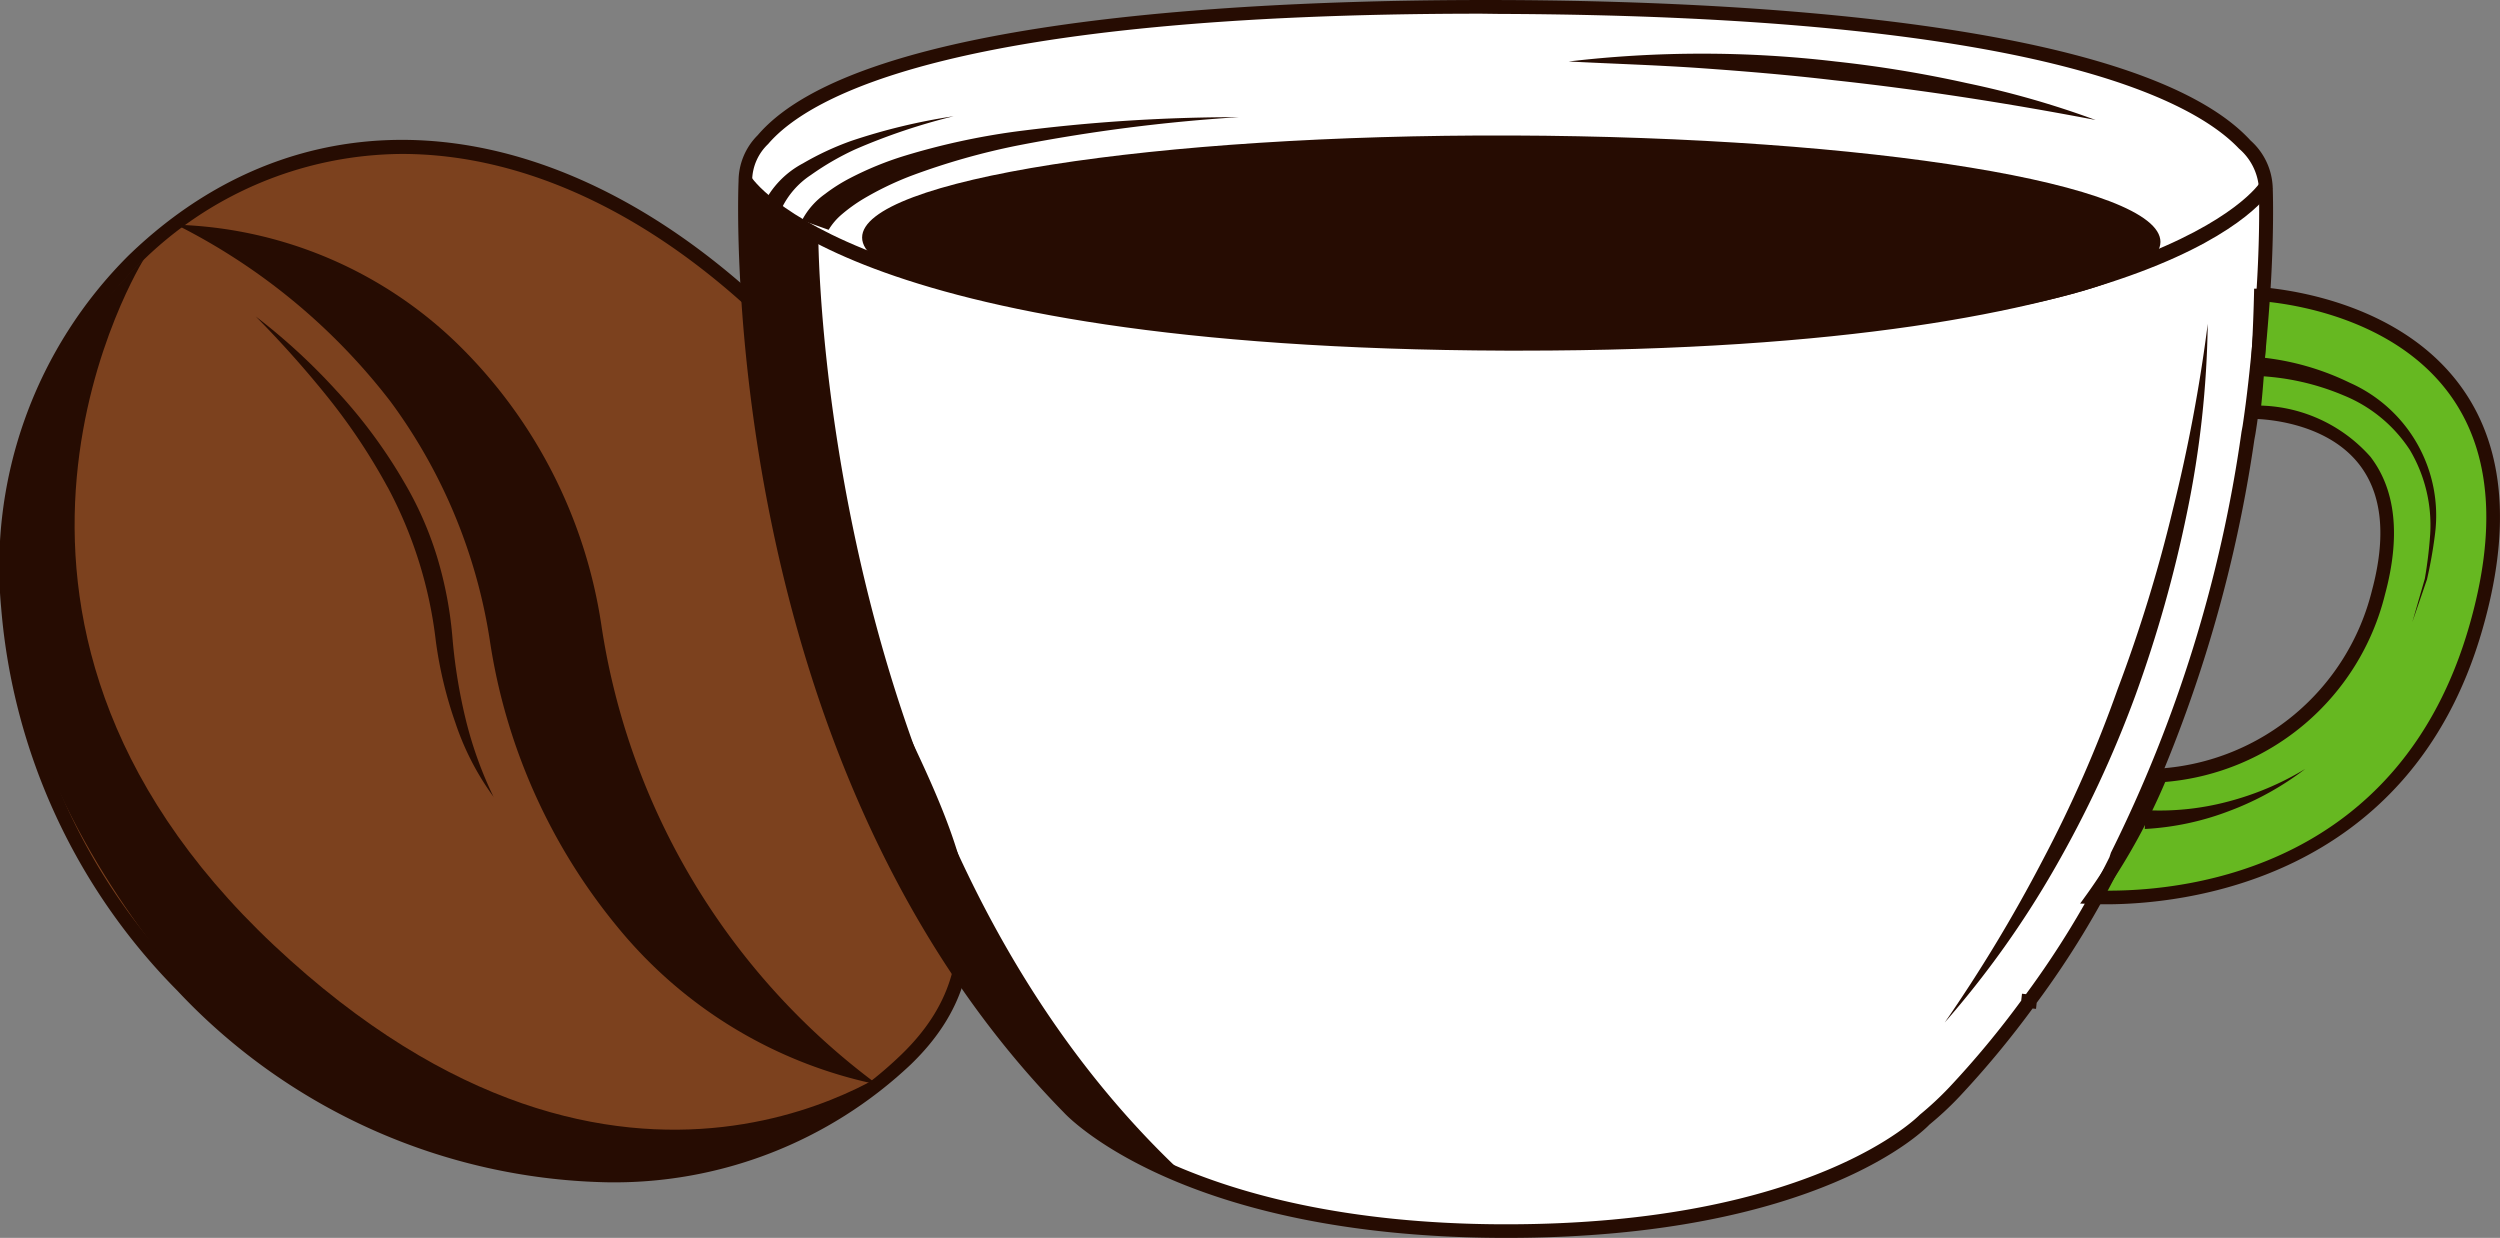 <svg xmlns="http://www.w3.org/2000/svg" width="100.993" height="50.007" viewBox="0 0 100.993 50.007">
  <rect x="0" y="0" width="100.993" height="50.007" fill="#808080" stroke="none"/>
  <g id="Gruppe_273" data-name="Gruppe 273" transform="translate(-291.774 -274.824)">
    <path id="Pfad_119" data-name="Pfad 119" d="M360.837,320.276s-14.408-18.145-14.492-32.284l-.165-5.774s-.006-3.3,6.6-4.759c2.13-.6,18.021-3.668,36-1.888,6.5.859,17.418,2.274,18.6,6.686.3,3.069-.22,15.155-3.348,21.607-1.288,3.777-5.8,13.246-10.834,16.928-1.472.981-9.1,4.771-16.453,3.851C370.374,324.1,363.566,324.016,360.837,320.276Z" transform="translate(-24.29 -0.088)" fill="#fff"/>
    <g id="Gruppe_228" data-name="Gruppe 228" transform="translate(292.052 280.64)">
      <path id="Pfad_120" data-name="Pfad 120" d="M326.628,292.993c8.622,8.912,9.5,22.043,1.978,29.321s-20.615,5.952-29.238-2.963-9.507-22.044-1.976-29.323,20.615-5.948,29.235,2.966" transform="translate(-292.276 -285.331)" fill="none"/>
    </g>
    <g id="Gruppe_229" data-name="Gruppe 229" transform="translate(291.774 280.474)">
      <path id="Pfad_121" data-name="Pfad 121" d="M323.932,293.311c-.943,12.951,12.2,21.8,4.675,29.079s-20.615,5.952-29.238-2.963-9.507-22.044-1.976-29.323S315.312,284.4,323.932,293.311Z" transform="translate(-291.998 -285.242)" fill="#7c411e"/>
      <path id="Pfad_122" data-name="Pfad 122" d="M316.264,327.142a24.475,24.475,0,0,1-17.319-7.733,24.829,24.829,0,0,1-7.122-15.449,17.757,17.757,0,0,1,5.153-14.266c7.477-7.231,18.048-5.97,26.931,3.213l.086.089-.009.123c-.416,5.708,1.951,10.633,4.04,14.978,2.608,5.426,4.861,10.112.55,14.28A17.449,17.449,0,0,1,316.264,327.142ZM308.013,285.6a15.091,15.091,0,0,0-10.652,4.493,17.213,17.213,0,0,0-4.986,13.831,24.272,24.272,0,0,0,6.967,15.1c8.5,8.79,21.444,10.116,28.847,2.956,4.023-3.89,1.954-8.194-.665-13.643-2.1-4.376-4.486-9.332-4.1-15.134C318.519,288.168,313.1,285.6,308.013,285.6Z" transform="translate(-291.774 -285.031)" fill="#260c02"/>
    </g>
    <g id="Gruppe_230" data-name="Gruppe 230" transform="translate(298.88 283.902)">
      <path id="Pfad_123" data-name="Pfad 123" d="M304.612,291.225a17.051,17.051,0,0,1,11.316,4.755,20,20,0,0,1,5.865,11.376,28.305,28.305,0,0,0,11.156,18.6,18.345,18.345,0,0,1-10.482-6.342,23.73,23.73,0,0,1-5.164-11.536,21.818,21.818,0,0,0-4.014-9.7,25.13,25.13,0,0,0-8.678-7.161" transform="translate(-304.612 -291.225)" fill="#260c02"/>
    </g>
    <g id="Gruppe_231" data-name="Gruppe 231" transform="translate(291.974 285.264)">
      <path id="Pfad_124" data-name="Pfad 124" d="M297.764,293.684s-9.029,14.349,5.248,27.757,25.532,4.6,25.532,4.6-12.218,11.64-28.1-1.857c0,0-16.748-16.786-2.675-30.5" transform="translate(-292.134 -293.684)" fill="#260c02"/>
    </g>
    <g id="Gruppe_232" data-name="Gruppe 232" transform="translate(302.107 287.606)">
      <path id="Pfad_125" data-name="Pfad 125" d="M320.057,317.34a10.9,10.9,0,0,1-1.55-3,16.659,16.659,0,0,1-.793-3.307,17.393,17.393,0,0,0-1.941-6.21l-.018-.028a24.475,24.475,0,0,0-2.394-3.6,42.389,42.389,0,0,0-2.921-3.276,24.776,24.776,0,0,1,3.252,2.989,20.639,20.639,0,0,1,2.672,3.584l-.016-.024a14.042,14.042,0,0,1,1.408,3.135,15.745,15.745,0,0,1,.635,3.357,21.787,21.787,0,0,0,.536,3.257,15.726,15.726,0,0,0,1.128,3.127" transform="translate(-310.441 -297.916)" fill="#260c02"/>
    </g>
    <g id="Gruppe_233" data-name="Gruppe 233" transform="translate(302.256 311.037)">
      <rect id="Rechteck_42" data-name="Rechteck 42" width="2.967" height="3.422" transform="matrix(0.003, -1, 1, 0.003, 0, 2.967)" fill="none"/>
    </g>
    <g id="Gruppe_234" data-name="Gruppe 234" transform="translate(304.791 313.573)">
      <rect id="Rechteck_43" data-name="Rechteck 43" width="2.928" height="4.278" transform="translate(0 2.928) rotate(-89.812)" fill="none"/>
    </g>
    <g id="Gruppe_235" data-name="Gruppe 235" transform="translate(306.196 314.527)">
      <rect id="Rechteck_44" data-name="Rechteck 44" width="2.731" height="3.893" transform="translate(0 2.731) rotate(-89.833)" fill="none"/>
    </g>
    <g id="Gruppe_236" data-name="Gruppe 236" transform="translate(307.612 315.722)">
      <rect id="Rechteck_45" data-name="Rechteck 45" width="3.289" height="5.18" transform="translate(0 3.289) rotate(-89.814)" fill="none"/>
    </g>
    <g id="Gruppe_237" data-name="Gruppe 237" transform="translate(310.701 316.808)">
      <rect id="Rechteck_46" data-name="Rechteck 46" width="3.178" height="4.905" transform="translate(0 3.178) rotate(-89.798)" fill="none"/>
    </g>
    <g id="Gruppe_238" data-name="Gruppe 238" transform="translate(315.332 318.434)">
      <rect id="Rechteck_47" data-name="Rechteck 47" width="3.015" height="4.493" transform="translate(0 3.015) rotate(-89.766)" fill="none"/>
    </g>
    <g id="Gruppe_239" data-name="Gruppe 239" transform="translate(297.161 305.647)">
      <rect id="Rechteck_48" data-name="Rechteck 48" width="4.165" height="4.127" transform="translate(0 4.165) rotate(-89.805)" fill="none"/>
    </g>
    <g id="Gruppe_240" data-name="Gruppe 240" transform="translate(299.053 307.959)">
      <rect id="Rechteck_49" data-name="Rechteck 49" width="4.19" height="3.81" transform="translate(0 4.19) rotate(-89.796)" fill="none"/>
    </g>
    <g id="Gruppe_241" data-name="Gruppe 241" transform="translate(294.505 297.509)">
      <rect id="Rechteck_50" data-name="Rechteck 50" width="4.499" height="4.269" transform="matrix(0.003, -1, 1, 0.003, 0, 4.499)" fill="none"/>
    </g>
    <g id="Gruppe_242" data-name="Gruppe 242" transform="translate(294.264 294.517)">
      <rect id="Rechteck_51" data-name="Rechteck 51" width="4.259" height="4.099" transform="matrix(0.004, -1, 1, 0.004, 0, 4.259)" fill="none"/>
    </g>
    <g id="Gruppe_243" data-name="Gruppe 243" transform="translate(294.125 293.035)">
      <rect id="Rechteck_52" data-name="Rechteck 52" width="4.135" height="4.02" transform="matrix(0.003, -1, 1, 0.003, 0, 4.135)" fill="none"/>
    </g>
    <g id="Gruppe_244" data-name="Gruppe 244" transform="translate(293.772 291.672)">
      <rect id="Rechteck_53" data-name="Rechteck 53" width="4.016" height="3.937" transform="matrix(0.004, -1, 1, 0.004, 0, 4.016)" fill="none"/>
    </g>
    <g id="Gruppe_245" data-name="Gruppe 245" transform="translate(293.894 290.038)">
      <rect id="Rechteck_54" data-name="Rechteck 54" width="3.893" height="3.858" transform="translate(0 3.893) rotate(-89.824)" fill="none"/>
    </g>
    <g id="Gruppe_246" data-name="Gruppe 246" transform="translate(294.324 288.233)">
      <rect id="Rechteck_55" data-name="Rechteck 55" width="3.769" height="3.768" transform="translate(0 3.769) rotate(-89.852)" fill="none"/>
    </g>
    <g id="Gruppe_247" data-name="Gruppe 247" transform="translate(294.74 286.426)">
      <path id="Pfad_126" data-name="Pfad 126" d="M297.131,299.436l3.684.011.017-3.648-3.689-.014Z" transform="translate(-297.131 -295.785)" fill="none"/>
    </g>
    <g id="Gruppe_248" data-name="Gruppe 248" transform="translate(293.684 286.424)">
      <rect id="Rechteck_56" data-name="Rechteck 56" width="35.005" height="29.814" transform="translate(0 35.005) rotate(-89.801)" fill="none"/>
    </g>
    <g id="Gruppe_249" data-name="Gruppe 249" transform="translate(376.326 286.492)">
      <path id="Pfad_127" data-name="Pfad 127" d="M451.3,296.118c0-.073,0-.148,0-.215-.008.418-.063,2.948-.3,4.98.143,0,7,0,5.041,7.294a9.713,9.713,0,0,1-8.8,7.383,25.125,25.125,0,0,1-2.724,4.921c2.424.1,12.379-.187,15.461-10.869,3.437-11.894-6.72-13.33-8.68-13.493" transform="translate(-444.524 -295.903)" fill="none"/>
    </g>
    <g id="Gruppe_250" data-name="Gruppe 250" transform="translate(375.805 286.431)">
      <path id="Pfad_128" data-name="Pfad 128" d="M451.3,296.118c0-.073,0-.148,0-.215-.008.418-.063,2.948-.3,4.98.143,0,7,0,5.041,7.294a9.713,9.713,0,0,1-8.8,7.383,25.125,25.125,0,0,1-2.724,4.921c2.424.1,12.379-.187,15.461-10.869C463.422,297.717,453.264,296.282,451.3,296.118Z" transform="translate(-444.003 -295.843)" fill="#66b821"/>
      <path id="Pfad_129" data-name="Pfad 129" d="M444.63,320.718c-.215,0-.4,0-.537-.01l-.51-.02.3-.417a24.641,24.641,0,0,0,2.692-4.863l.064-.162.173-.013a9.49,9.49,0,0,0,8.556-7.178c.587-2.181.421-3.891-.494-5.084-1.41-1.84-4.164-1.861-4.28-1.861h-.311l.035-.308c.228-1.983.285-4.474.294-4.954l.293,0,0-.058c1.32.11,5.808.735,8.173,4.17,1.658,2.406,1.91,5.661.75,9.676C456.874,319.887,447.563,320.718,444.63,320.718Zm-.006-.551h.112c3.371,0,11.774-1.012,14.562-10.68,1.112-3.848.885-6.946-.674-9.209-2.08-3.019-5.946-3.737-7.474-3.9-.025.9-.092,2.654-.253,4.194a6.133,6.133,0,0,1,4.413,2.067c1.025,1.337,1.223,3.209.588,5.565a10.014,10.014,0,0,1-8.878,7.572A25.4,25.4,0,0,1,444.624,320.167Z" transform="translate(-443.582 -295.794)" fill="#260c02"/>
    </g>
    <g id="Gruppe_251" data-name="Gruppe 251" transform="translate(321.866 275.1)">
      <path id="Pfad_130" data-name="Pfad 130" d="M401.578,309.609a55.858,55.858,0,0,0,5.3-17.085h.007c.384-2.406.58-5.405.612-5.909.151-2.519.081-4.05.081-4.05s.6-7.133-30.984-7.242-30.437,7.028-30.437,7.028S345,305.3,359.226,319.8c0,0,4.564,4.937,17.5,4.978,12.781.046,17.085-4.512,17.085-4.512a12.677,12.677,0,0,0,1.185-1.1,37.984,37.984,0,0,0,3.032-3.668h0a37,37,0,0,0,3.5-5.711Z" transform="translate(-346.138 -275.323)" fill="none"/>
    </g>
    <g id="Gruppe_252" data-name="Gruppe 252" transform="translate(321.594 274.824)">
      <path id="Pfad_131" data-name="Pfad 131" d="M376.7,324.831h-.2c-12.909-.042-17.514-4.862-17.7-5.067-13.948-14.215-13.175-36.788-13.139-37.626a2.627,2.627,0,0,1,.774-1.853c4.121-4.825,20.51-5.486,29.941-5.46s25.912.813,30.369,5.679a2.665,2.665,0,0,1,.89,1.863h0s.069,1.555-.081,4.043c-.051.809-.247,3.625-.615,5.936l-.043.233a55.941,55.941,0,0,1-5.282,16.913l-.047.15a36.649,36.649,0,0,1-3.466,5.694l-.027.244-.138-.016a38.42,38.42,0,0,1-2.959,3.565,12.936,12.936,0,0,1-1.211,1.128C393.615,320.421,389.305,324.831,376.7,324.831Zm-1.025-49.454c-21.144,0-27.132,3.291-28.821,5.267a2.07,2.07,0,0,0-.644,1.441l0,.029,0,.029c-.012.228-.989,23,12.987,37.239.05.054,4.665,4.855,17.3,4.9h.191c12.371,0,16.65-4.381,16.692-4.426a13.013,13.013,0,0,0,1.183-1.1,37.62,37.62,0,0,0,2.913-3.508l.032-.281.161.018a36.781,36.781,0,0,0,3.372-5.532l.06-.185a55.494,55.494,0,0,0,5.275-17l.044-.236c.35-2.305.537-5.1.573-5.649.148-2.472.082-4.005.081-4.02a2.314,2.314,0,0,0-.8-1.535c-1.894-2-8.3-5.368-29.908-5.442Z" transform="translate(-345.645 -274.824)" fill="#260c02"/>
    </g>
    <g id="Gruppe_253" data-name="Gruppe 253" transform="translate(326.601 280.297)">
      <path id="Pfad_132" data-name="Pfad 132" d="M407.141,289.012c-.011,2.321-11.754,4.166-26.24,4.116s-26.214-1.975-26.209-4.295,11.754-4.169,26.238-4.12,26.217,1.975,26.211,4.3" transform="translate(-354.692 -284.712)" fill="#260c02"/>
    </g>
    <g id="Gruppe_254" data-name="Gruppe 254" transform="translate(341.104 281.675)">
      <path id="Pfad_133" data-name="Pfad 133" d="M415.685,290.06a54.794,54.794,0,0,0-8.617-1.218c-2.894-.231-5.788-.423-8.694-.549-2.9-.146-5.823-.3-8.734-.322-2.915-.047-5.829-.077-8.747.014,2.9-.371,5.819-.533,8.744-.638l4.382-.082c1.458-.071,2.924-.071,4.389-.055a75.823,75.823,0,0,1,8.766.647,31.274,31.274,0,0,1,8.511,2.2" transform="translate(-380.893 -287.201)" fill="none"/>
    </g>
    <g id="Gruppe_255" data-name="Gruppe 255" transform="translate(321.889 282.129)">
      <path id="Pfad_134" data-name="Pfad 134" d="M349.122,290.251s0,24.345,14.954,38.084c0,0-3.182-.4-6.223-4.36,0,0-11.229-10.385-11.674-35.953a7.962,7.962,0,0,0,2.943,2.23" transform="translate(-346.179 -288.021)" fill="#260c02"/>
    </g>
    <g id="Gruppe_256" data-name="Gruppe 256" transform="translate(323.709 285.093)">
      <rect id="Rechteck_57" data-name="Rechteck 57" width="3.45" height="9.187" transform="translate(0 3.45) rotate(-89.808)" fill="none"/>
    </g>
    <g id="Gruppe_257" data-name="Gruppe 257" transform="translate(323.451 286.496)">
      <rect id="Rechteck_58" data-name="Rechteck 58" width="3.482" height="8.891" transform="matrix(0.003, -1, 1, 0.003, 0, 3.482)" fill="none"/>
    </g>
    <g id="Gruppe_258" data-name="Gruppe 258" transform="translate(328.657 306.438)">
      <rect id="Rechteck_59" data-name="Rechteck 59" width="2.62" height="7.036" transform="translate(0 2.62) rotate(-89.802)" fill="none"/>
    </g>
    <g id="Gruppe_259" data-name="Gruppe 259" transform="translate(329.667 308.255)">
      <rect id="Rechteck_60" data-name="Rechteck 60" width="2.536" height="6.871" transform="translate(0 2.536) rotate(-89.811)" fill="none"/>
    </g>
    <g id="Gruppe_260" data-name="Gruppe 260" transform="translate(330.387 310.063)">
      <path id="Pfad_135" data-name="Pfad 135" d="M361.532,340.95l6.7.025.005-2.463-6.7-.025Z" transform="translate(-361.532 -338.486)" fill="none"/>
    </g>
    <g id="Gruppe_261" data-name="Gruppe 261" transform="translate(331.761 313.694)">
      <rect id="Rechteck_61" data-name="Rechteck 61" width="2.303" height="6.371" transform="translate(0 2.303) rotate(-89.825)" fill="none"/>
    </g>
    <g id="Gruppe_262" data-name="Gruppe 262" transform="translate(332.974 315.507)">
      <path id="Pfad_136" data-name="Pfad 136" d="M366.2,350.55l6.2.018.009-2.224-6.2-.022Z" transform="translate(-366.204 -348.322)" fill="none"/>
    </g>
    <g id="Gruppe_263" data-name="Gruppe 263" transform="translate(334.619 317.326)">
      <rect id="Rechteck_62" data-name="Rechteck 62" width="2.148" height="6.043" transform="translate(0 2.148) rotate(-89.805)" fill="none"/>
    </g>
    <g id="Gruppe_264" data-name="Gruppe 264" transform="translate(336.255 319.142)">
      <rect id="Rechteck_63" data-name="Rechteck 63" width="2.068" height="5.873" transform="matrix(0.003, -1, 1, 0.003, 0, 2.068)" fill="none"/>
    </g>
    <g id="Gruppe_265" data-name="Gruppe 265" transform="translate(323.342 285.09)">
      <rect id="Rechteck_64" data-name="Rechteck 64" width="36.076" height="18.785" transform="translate(0 36.076) rotate(-89.8)" fill="none"/>
    </g>
    <g id="Gruppe_266" data-name="Gruppe 266" transform="translate(324.167 279.557)">
      <path id="Pfad_137" data-name="Pfad 137" d="M350.3,287.543a3.027,3.027,0,0,1,.933-1.066,6.85,6.85,0,0,1,1.028-.649,13.14,13.14,0,0,1,2.168-.887,28.6,28.6,0,0,1,4.464-.98,69.639,69.639,0,0,1,9.038-.586,69.551,69.551,0,0,0-8.932,1.147,28.137,28.137,0,0,0-4.286,1.221,12.61,12.61,0,0,0-1.959.948,6.542,6.542,0,0,0-.841.607,2.532,2.532,0,0,0-.537.628Z" transform="translate(-350.295 -283.375)" fill="#260c02"/>
    </g>
    <g id="Gruppe_267" data-name="Gruppe 267" transform="translate(355.145 276.992)">
      <path id="Pfad_138" data-name="Pfad 138" d="M427.549,281.422c-3.528-.675-7.051-1.226-10.6-1.61-1.773-.209-3.547-.357-5.328-.483s-3.57-.177-5.364-.271a46.128,46.128,0,0,1,10.779,0,48.469,48.469,0,0,1,5.326.878,36.76,36.76,0,0,1,5.185,1.486" transform="translate(-406.259 -278.742)" fill="#260c02"/>
    </g>
    <g id="Gruppe_268" data-name="Gruppe 268" transform="translate(322.594 279.515)">
      <path id="Pfad_139" data-name="Pfad 139" d="M347.453,286.9a3.681,3.681,0,0,1,1.615-1.691,11.567,11.567,0,0,1,1.961-.912,24.316,24.316,0,0,1,4.13-.994,24.885,24.885,0,0,0-3.987,1.343,11.108,11.108,0,0,0-1.785,1.034,3.35,3.35,0,0,0-1.191,1.374Z" transform="translate(-347.453 -283.299)" fill="#260c02"/>
    </g>
    <g id="Gruppe_269" data-name="Gruppe 269" transform="translate(383.04 289.257)">
      <path id="Pfad_140" data-name="Pfad 140" d="M456.683,300.9a10.625,10.625,0,0,1,3.625,1.027,5.87,5.87,0,0,1,3.444,6.134,18.216,18.216,0,0,1-.321,1.81l-.594,1.728.506-1.754a17.539,17.539,0,0,0,.217-1.8,5.955,5.955,0,0,0-.823-3.405,5.8,5.8,0,0,0-2.672-2.2,10.039,10.039,0,0,0-3.412-.782Z" transform="translate(-456.653 -300.899)" fill="#260c02"/>
    </g>
    <g id="Gruppe_270" data-name="Gruppe 270" transform="translate(378.416 305.886)">
      <path id="Pfad_141" data-name="Pfad 141" d="M448.338,332.607a10.727,10.727,0,0,0,3.309-.342,11.7,11.7,0,0,0,3.136-1.324,11.886,11.886,0,0,1-3.023,1.682,11.2,11.2,0,0,1-3.46.745Z" transform="translate(-448.3 -330.941)" fill="#260c02"/>
    </g>
    <g id="Gruppe_271" data-name="Gruppe 271" transform="translate(370.336 287.903)">
      <path id="Pfad_142" data-name="Pfad 142" d="M444.327,298.453a40.311,40.311,0,0,1-.836,7.62,52.325,52.325,0,0,1-2.089,7.4,45.477,45.477,0,0,1-3.25,6.965,38.539,38.539,0,0,1-4.45,6.242,61.188,61.188,0,0,0,3.938-6.522,51.666,51.666,0,0,0,3.049-6.949,60.459,60.459,0,0,0,2.231-7.262,64.9,64.9,0,0,0,1.407-7.493" transform="translate(-433.702 -298.453)" fill="#260c02"/>
    </g>
    <g id="Gruppe_272" data-name="Gruppe 272" transform="translate(321.63 281.957)">
      <path id="Pfad_143" data-name="Pfad 143" d="M377.262,294.742h-.575c-26.889-.092-30.822-6.484-30.976-6.756l.482-.273-.241.137.24-.138c.038.064,4.056,6.387,30.5,6.478,26.452.074,30.445-6.2,30.482-6.267l.481.274C407.5,288.465,403.643,294.742,377.262,294.742Z" transform="translate(-345.711 -287.71)" fill="#260c02"/>
    </g>
  </g>
</svg>
